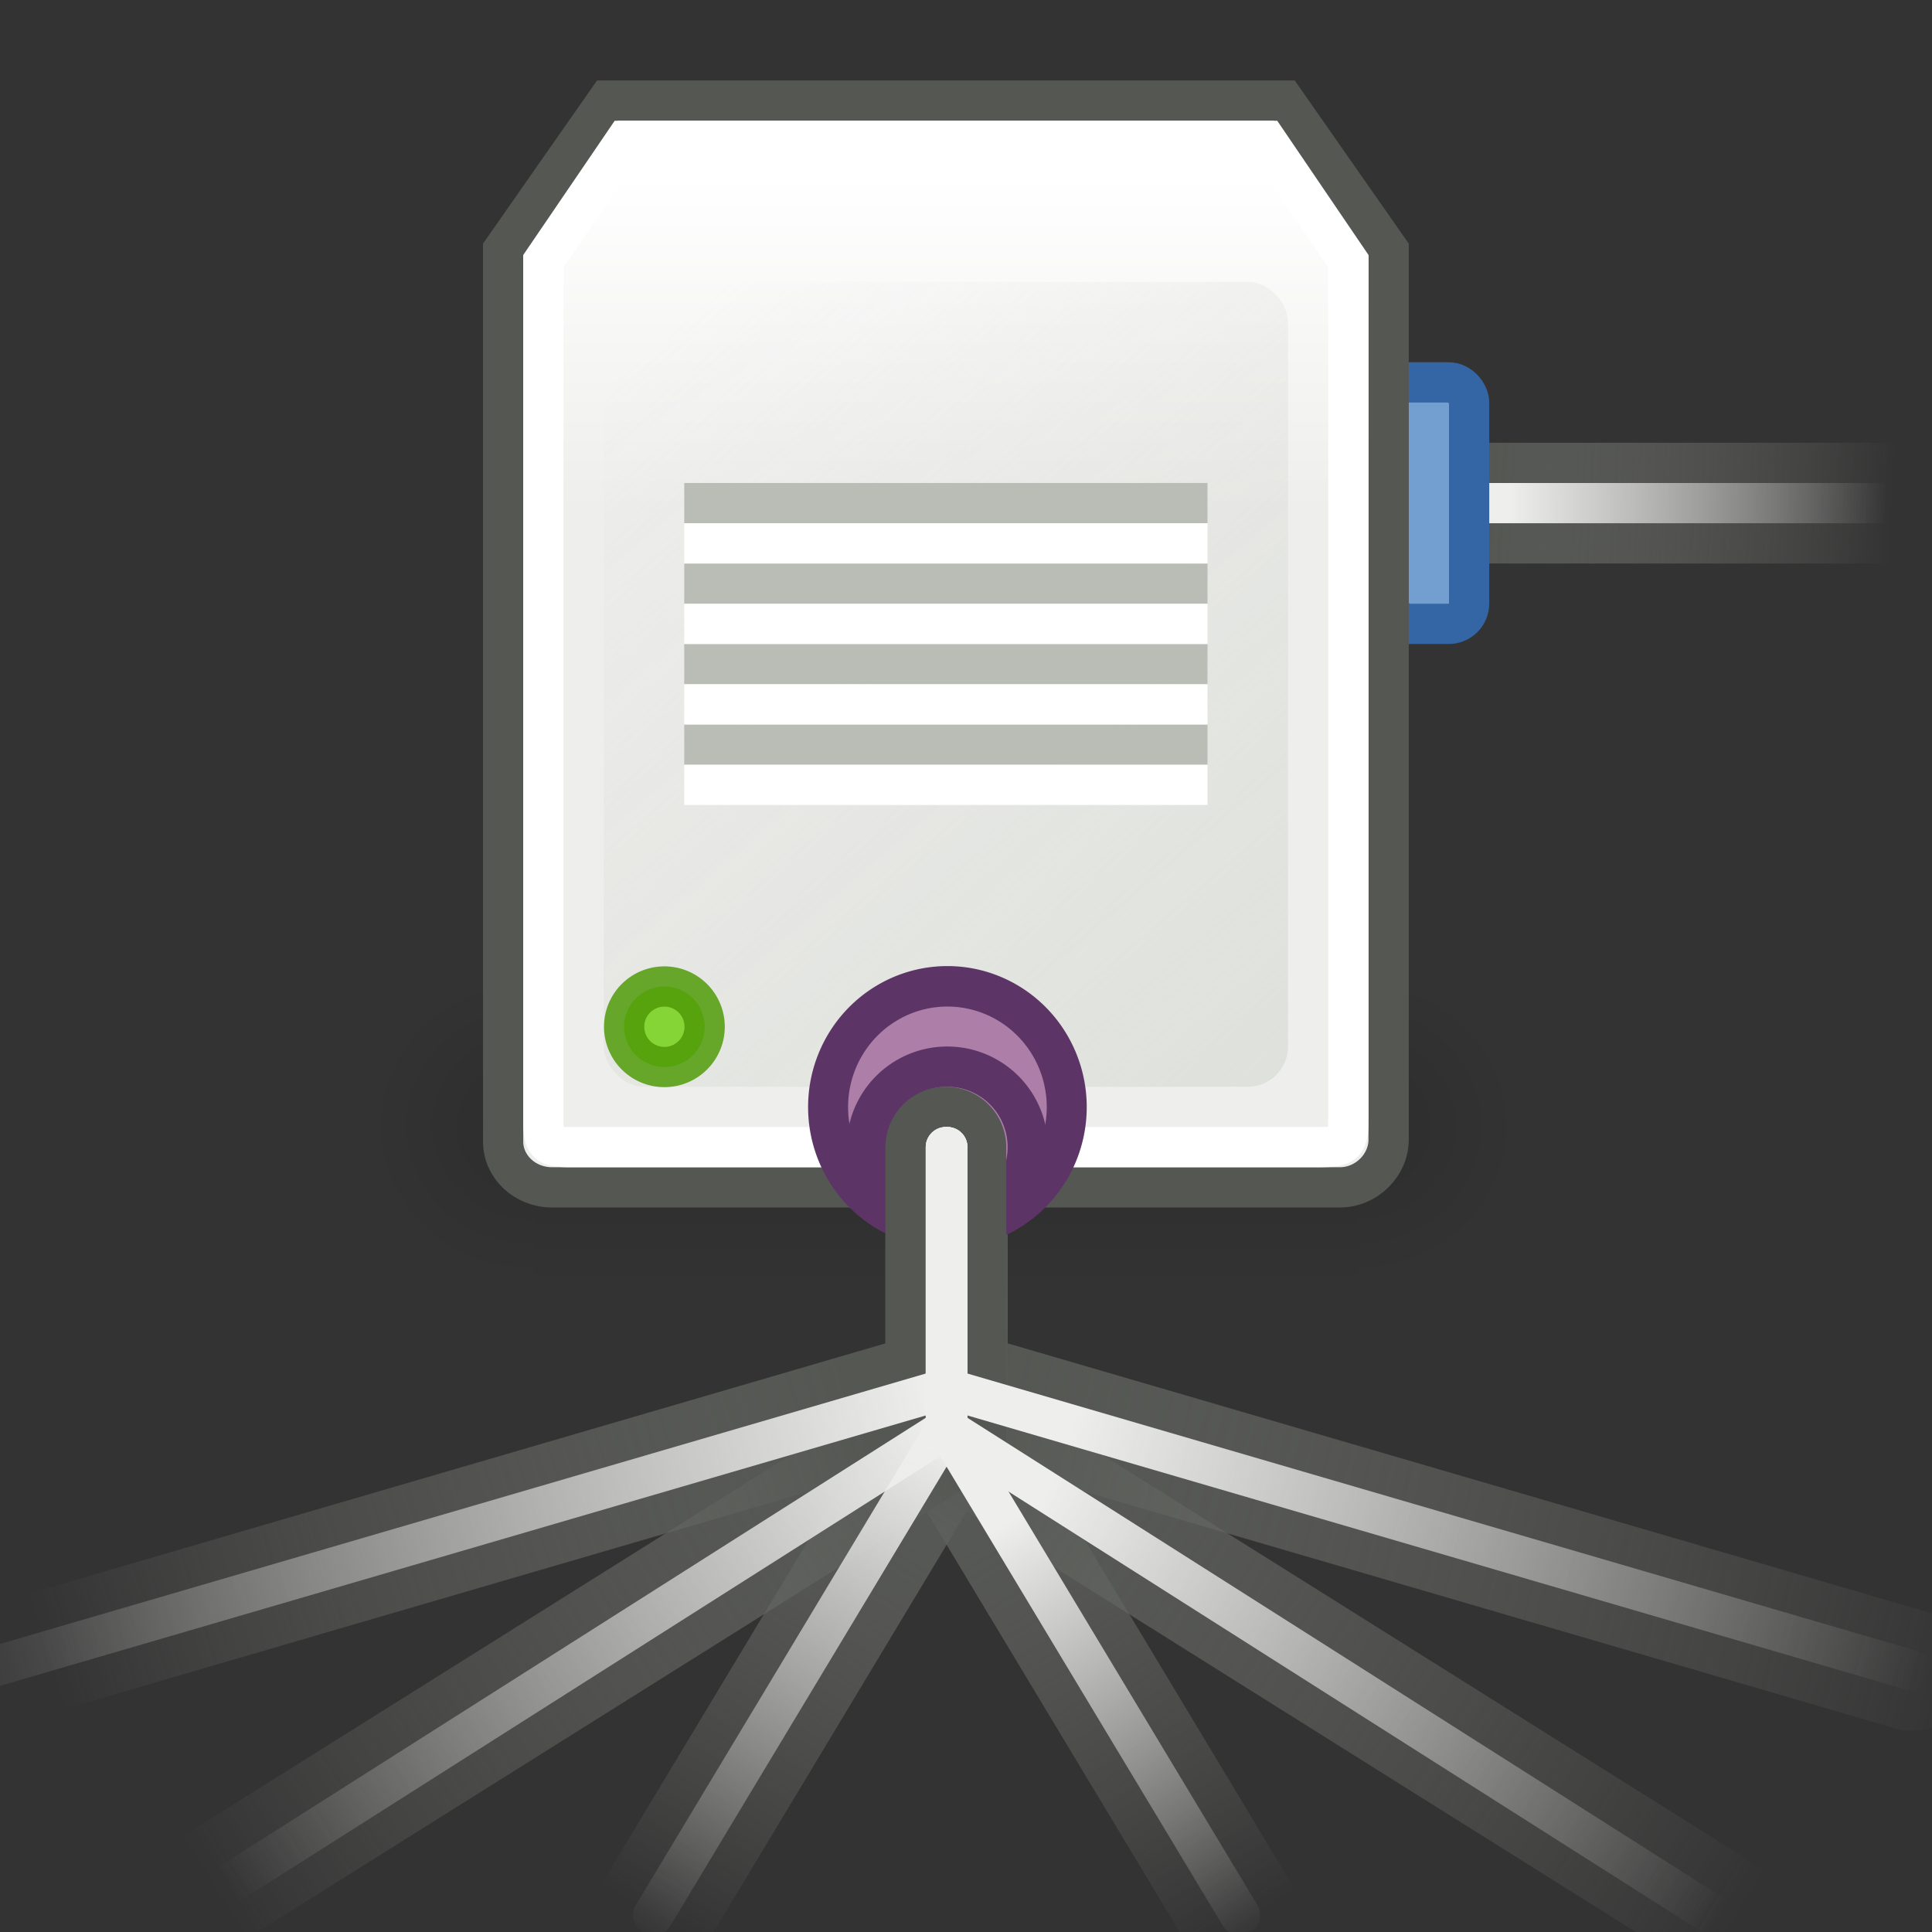 <?xml version="1.0" encoding="UTF-8" standalone="no"?>
<!-- Created with Inkscape (http://www.inkscape.org/) -->
<svg
   xmlns:dc="http://purl.org/dc/elements/1.1/"
   xmlns:cc="http://web.resource.org/cc/"
   xmlns:rdf="http://www.w3.org/1999/02/22-rdf-syntax-ns#"
   xmlns:svg="http://www.w3.org/2000/svg"
   xmlns="http://www.w3.org/2000/svg"
   xmlns:xlink="http://www.w3.org/1999/xlink"
   xmlns:sodipodi="http://sodipodi.sourceforge.net/DTD/sodipodi-0.dtd"
   xmlns:inkscape="http://www.inkscape.org/namespaces/inkscape"
   width="48px"
   height="48px"
   id="svg7195"
   sodipodi:version="0.32"
   inkscape:version="0.45+devel"
   sodipodi:docbase="/home/cornelius/Desktop"
   sodipodi:docname="network-proxy-48.svg"
   inkscape:output_extension="org.inkscape.output.svg.inkscape"
   inkscape:export-filename="/home/cornelius/Desktop/network-proxy-48.png"
   inkscape:export-xdpi="90"
   inkscape:export-ydpi="90">
  <rect width="100%" height="100%" fill="#333333" stroke="none"/>
  <defs
     id="defs7197">
    <linearGradient
       id="linearGradient5466"
       inkscape:collect="always">
      <stop
         id="stop5468"
         offset="0"
         style="stop-color:#555753;stop-opacity:1" />
      <stop
         id="stop5470"
         offset="1"
         style="stop-color:#888a85;stop-opacity:0;" />
    </linearGradient>
    <linearGradient
       inkscape:collect="always"
       xlink:href="#linearGradient5466"
       id="linearGradient5538"
       gradientUnits="userSpaceOnUse"
       x1="37.871"
       y1="12.5"
       x2="47.966"
       y2="13.077"
       gradientTransform="translate(-1,0)" />
    <linearGradient
       inkscape:collect="always"
       xlink:href="#linearGradient6393"
       id="linearGradient5540"
       gradientUnits="userSpaceOnUse"
       x1="38.521"
       y1="12.5"
       x2="47.864"
       y2="12.5"
       gradientTransform="translate(-1,0)" />
    <radialGradient
       inkscape:collect="always"
       xlink:href="#linearGradient5060"
       id="radialGradient5546"
       gradientUnits="userSpaceOnUse"
       gradientTransform="matrix(-2.752,0,0,1.97,92.228,-876.534)"
       cx="602.66"
       cy="488.08"
       fx="602.66"
       fy="488.08"
       r="117.143" />
    <linearGradient
       inkscape:collect="always"
       id="linearGradient5060">
      <stop
         style="stop-color:black;stop-opacity:1;"
         offset="0"
         id="stop5062" />
      <stop
         style="stop-color:black;stop-opacity:0;"
         offset="1"
         id="stop5064" />
    </linearGradient>
    <radialGradient
       inkscape:collect="always"
       xlink:href="#linearGradient5060"
       id="radialGradient5544"
       gradientUnits="userSpaceOnUse"
       gradientTransform="matrix(2.752,0,0,1.97,-1568.576,-873.757)"
       cx="605.714"
       cy="486.648"
       fx="605.714"
       fy="486.648"
       r="117.143" />
    <linearGradient
       id="linearGradient5048">
      <stop
         style="stop-color:black;stop-opacity:0;"
         offset="0"
         id="stop5050" />
      <stop
         id="stop5056"
         offset="0.5"
         style="stop-color:black;stop-opacity:1;" />
      <stop
         style="stop-color:black;stop-opacity:0;"
         offset="1"
         id="stop5052" />
    </linearGradient>
    <linearGradient
       inkscape:collect="always"
       xlink:href="#linearGradient5048"
       id="linearGradient5542"
       gradientUnits="userSpaceOnUse"
       gradientTransform="matrix(3.429,0,0,1.97,-1977.491,-872.885)"
       x1="302.857"
       y1="366.648"
       x2="302.857"
       y2="609.505" />
    <linearGradient
       id="linearGradient5459"
       inkscape:collect="always">
      <stop
         id="stop5461"
         offset="0"
         style="stop-color:#555753;stop-opacity:1" />
      <stop
         id="stop5463"
         offset="1"
         style="stop-color:#888a85;stop-opacity:0;" />
    </linearGradient>
    <linearGradient
       inkscape:collect="always"
       xlink:href="#linearGradient5459"
       id="linearGradient5548"
       gradientUnits="userSpaceOnUse"
       x1="24.399"
       y1="35.276"
       x2="31.843"
       y2="47.757"
       gradientTransform="translate(-1,0)" />
    <linearGradient
       id="linearGradient5429"
       inkscape:collect="always">
      <stop
         id="stop5431"
         offset="0"
         style="stop-color:#555753;stop-opacity:1" />
      <stop
         id="stop5433"
         offset="1"
         style="stop-color:#888a85;stop-opacity:0;" />
    </linearGradient>
    <linearGradient
       inkscape:collect="always"
       xlink:href="#linearGradient5429"
       id="linearGradient5550"
       gradientUnits="userSpaceOnUse"
       x1="24.399"
       y1="35.276"
       x2="44.068"
       y2="47.804"
       gradientTransform="translate(-1,0)" />
    <linearGradient
       id="linearGradient5423"
       inkscape:collect="always">
      <stop
         id="stop5425"
         offset="0"
         style="stop-color:#555753;stop-opacity:1" />
      <stop
         id="stop5427"
         offset="1"
         style="stop-color:#888a85;stop-opacity:0;" />
    </linearGradient>
    <linearGradient
       inkscape:collect="always"
       xlink:href="#linearGradient5423"
       id="linearGradient5552"
       gradientUnits="userSpaceOnUse"
       x1="24.399"
       y1="35.276"
       x2="50"
       y2="41.644"
       gradientTransform="translate(-1,0)" />
    <linearGradient
       id="linearGradient5447"
       inkscape:collect="always">
      <stop
         id="stop5449"
         offset="0"
         style="stop-color:#555753;stop-opacity:1" />
      <stop
         id="stop5451"
         offset="1"
         style="stop-color:#888a85;stop-opacity:0;" />
    </linearGradient>
    <linearGradient
       inkscape:collect="always"
       xlink:href="#linearGradient5447"
       id="linearGradient5554"
       gradientUnits="userSpaceOnUse"
       x1="24.399"
       y1="35.276"
       x2="17.21"
       y2="47.549"
       gradientTransform="translate(-1,0)" />
    <linearGradient
       id="linearGradient5441"
       inkscape:collect="always">
      <stop
         id="stop5443"
         offset="0"
         style="stop-color:#555753;stop-opacity:1" />
      <stop
         id="stop5445"
         offset="1"
         style="stop-color:#888a85;stop-opacity:0;" />
    </linearGradient>
    <linearGradient
       inkscape:collect="always"
       xlink:href="#linearGradient5441"
       id="linearGradient5556"
       gradientUnits="userSpaceOnUse"
       x1="24.399"
       y1="35.276"
       x2="6.147"
       y2="46.669"
       gradientTransform="translate(-1,0)" />
    <linearGradient
       inkscape:collect="always"
       id="linearGradient6294">
      <stop
         style="stop-color:#ffffff;stop-opacity:1"
         offset="0"
         id="stop6296" />
      <stop
         style="stop-color:#eeeeec;stop-opacity:1"
         offset="1"
         id="stop6298" />
    </linearGradient>
    <linearGradient
       inkscape:collect="always"
       xlink:href="#linearGradient6294"
       id="linearGradient5558"
       gradientUnits="userSpaceOnUse"
       gradientTransform="matrix(1.375,0,0,1.286,-10.188,-3.286)"
       x1="26.821"
       y1="5.971"
       x2="26.821"
       y2="12.408" />
    <linearGradient
       inkscape:collect="always"
       id="linearGradient6427">
      <stop
         style="stop-color:#d3d7cf;stop-opacity:1;"
         offset="0"
         id="stop6429" />
      <stop
         style="stop-color:#d3d7cf;stop-opacity:0;"
         offset="1"
         id="stop6431" />
    </linearGradient>
    <linearGradient
       inkscape:collect="always"
       xlink:href="#linearGradient6427"
       id="linearGradient5560"
       gradientUnits="userSpaceOnUse"
       gradientTransform="translate(-1,1)"
       x1="41.571"
       y1="32.504"
       x2="18.827"
       y2="6" />
    <linearGradient
       id="linearGradient5435"
       inkscape:collect="always">
      <stop
         id="stop5437"
         offset="0"
         style="stop-color:#555753;stop-opacity:1" />
      <stop
         id="stop5439"
         offset="1"
         style="stop-color:#888a85;stop-opacity:0;" />
    </linearGradient>
    <linearGradient
       inkscape:collect="always"
       xlink:href="#linearGradient5435"
       id="linearGradient5562"
       gradientUnits="userSpaceOnUse"
       x1="22.281"
       y1="35"
       x2="2.158"
       y2="41.171"
       gradientTransform="translate(-1,0)" />
    <linearGradient
       inkscape:collect="always"
       xlink:href="#linearGradient6393"
       id="linearGradient5564"
       gradientUnits="userSpaceOnUse"
       x1="27.061"
       y1="36.951"
       x2="43.96"
       y2="47.034"
       gradientTransform="translate(-1,0)" />
    <linearGradient
       inkscape:collect="always"
       xlink:href="#linearGradient6393"
       id="linearGradient5566"
       gradientUnits="userSpaceOnUse"
       x1="24.408"
       y1="35.759"
       x2="-0.585"
       y2="42"
       gradientTransform="translate(-1,0)" />
    <linearGradient
       inkscape:collect="always"
       xlink:href="#linearGradient6393"
       id="linearGradient5568"
       gradientUnits="userSpaceOnUse"
       x1="24.408"
       y1="35.759"
       x2="6.736"
       y2="46.911"
       gradientTransform="translate(-1,0)" />
    <linearGradient
       inkscape:collect="always"
       xlink:href="#linearGradient6393"
       id="linearGradient5570"
       gradientUnits="userSpaceOnUse"
       x1="25.703"
       y1="38.042"
       x2="32.308"
       y2="48.084"
       gradientTransform="translate(-1,0)" />
    <linearGradient
       inkscape:collect="always"
       xlink:href="#linearGradient6393"
       id="linearGradient5572"
       gradientUnits="userSpaceOnUse"
       x1="24.408"
       y1="35.759"
       x2="16.729"
       y2="48.084"
       gradientTransform="translate(-1,0)" />
    <linearGradient
       inkscape:collect="always"
       id="linearGradient6393">
      <stop
         style="stop-color:#eeeeec;stop-opacity:1;"
         offset="0"
         id="stop6395" />
      <stop
         style="stop-color:#eeeeec;stop-opacity:0;"
         offset="1"
         id="stop6397" />
    </linearGradient>
    <linearGradient
       inkscape:collect="always"
       xlink:href="#linearGradient6393"
       id="linearGradient5574"
       gradientUnits="userSpaceOnUse"
       x1="27.727"
       y1="35"
       x2="49"
       y2="41.063"
       gradientTransform="translate(-1,0)" />
  </defs>
  <sodipodi:namedview
     id="base"
     pagecolor="#ffffff"
     bordercolor="#666666"
     borderopacity="1.0"
     inkscape:pageopacity="0.0"
     inkscape:pageshadow="2"
     inkscape:zoom="7"
     inkscape:cx="24"
     inkscape:cy="24"
     inkscape:current-layer="layer1"
     showgrid="true"
     inkscape:grid-bbox="true"
     inkscape:document-units="px"
     inkscape:window-width="872"
     inkscape:window-height="623"
     inkscape:window-x="0"
     inkscape:window-y="26" />
  <g
     id="layer1"
     inkscape:label="Layer 1"
     inkscape:groupmode="layer">
    <path
       style="opacity:1;color:#000000;fill:none;fill-opacity:1;fill-rule:evenodd;stroke:url(#linearGradient5538);stroke-width:3;stroke-linecap:round;stroke-linejoin:miter;marker:none;marker-start:none;marker-mid:none;marker-end:none;stroke-miterlimit:4;stroke-dasharray:none;stroke-dashoffset:0;stroke-opacity:1;visibility:visible;display:inline;overflow:visible;enable-background:accumulate"
       d="M 37.004,12.5 L 47.004,12.5"
       id="path5472" />
    <path
       id="path5474"
       d="M 37.004,12.5 L 47.004,12.5"
       style="opacity:1;color:#000000;fill:none;fill-opacity:1;fill-rule:evenodd;stroke:url(#linearGradient5540);stroke-width:1px;stroke-linecap:round;stroke-linejoin:miter;marker:none;marker-start:none;marker-mid:none;marker-end:none;stroke-miterlimit:4;stroke-dasharray:none;stroke-dashoffset:0;stroke-opacity:1;visibility:visible;display:inline;overflow:visible;enable-background:accumulate" />
    <rect
       ry="0.506"
       rx="0.506"
       y="9.5"
       x="34.5"
       height="6"
       width="2"
       id="rect5476"
       style="opacity:1;color:#000000;fill:#729fcf;fill-opacity:1;fill-rule:evenodd;stroke:#3465a4;stroke-width:1;stroke-linecap:square;stroke-linejoin:miter;marker:none;marker-start:none;marker-mid:none;marker-end:none;stroke-miterlimit:4;stroke-dasharray:none;stroke-dashoffset:0;stroke-opacity:1;visibility:visible;display:inline;overflow:visible;enable-background:accumulate" />
    <g
       style="opacity:0.31;display:inline"
       transform="matrix(-1.2388921e-2,0,0,1.6597884e-2,14.355,26.562)"
       id="g5478">
      <rect
         style="opacity:0.402;color:#000000;fill:url(#linearGradient5542);fill-opacity:1;fill-rule:nonzero;stroke:none;stroke-width:1;stroke-linecap:round;stroke-linejoin:miter;marker:none;marker-start:none;marker-mid:none;marker-end:none;stroke-miterlimit:4;stroke-dasharray:none;stroke-dashoffset:0;stroke-opacity:1;visibility:visible;display:inline;overflow:visible"
         id="rect5480"
         width="1655.689"
         height="478.357"
         x="-1566.019"
         y="-150.697" />
      <path
         style="opacity:0.402;color:#000000;fill:url(#radialGradient5544);fill-opacity:1;fill-rule:nonzero;stroke:none;stroke-width:1;stroke-linecap:round;stroke-linejoin:miter;marker:none;marker-start:none;marker-mid:none;marker-end:none;stroke-miterlimit:4;stroke-dasharray:none;stroke-dashoffset:0;stroke-opacity:1;visibility:visible;display:inline;overflow:visible"
         d="M 89.67,-151.552 C 89.67,-151.552 89.67,326.779 89.67,326.779 C 231.367,327.679 432.226,219.609 432.226,87.583 C 432.226,-44.444 274.102,-151.552 89.67,-151.552 z"
         id="path5482"
         sodipodi:nodetypes="cccc" />
      <path
         sodipodi:nodetypes="cccc"
         id="path5484"
         d="M -1566.019,-154.329 C -1566.019,-154.329 -1566.019,324.002 -1566.019,324.002 C -1707.717,324.902 -1908.575,216.832 -1908.575,84.806 C -1908.575,-47.221 -1750.451,-154.329 -1566.019,-154.329 z"
         style="opacity:0.402;color:#000000;fill:url(#radialGradient5546);fill-opacity:1;fill-rule:nonzero;stroke:none;stroke-width:1;stroke-linecap:round;stroke-linejoin:miter;marker:none;marker-start:none;marker-mid:none;marker-end:none;stroke-miterlimit:4;stroke-dasharray:none;stroke-dashoffset:0;stroke-opacity:1;visibility:visible;display:inline;overflow:visible" />
    </g>
    <path
       sodipodi:nodetypes="ccc"
       id="path5486"
       d="M 23.536,24.5 L 23.536,35.5 L 30.808,47.584"
       style="opacity:1;color:#000000;fill:none;fill-opacity:1;fill-rule:evenodd;stroke:url(#linearGradient5548);stroke-width:3;stroke-linecap:round;stroke-linejoin:miter;marker:none;marker-start:none;marker-mid:none;marker-end:none;stroke-miterlimit:4;stroke-dasharray:none;stroke-dashoffset:0;stroke-opacity:1;visibility:visible;display:inline;overflow:visible;enable-background:accumulate" />
    <path
       style="opacity:1;color:#000000;fill:none;fill-opacity:1;fill-rule:evenodd;stroke:url(#linearGradient5550);stroke-width:3;stroke-linecap:round;stroke-linejoin:miter;marker:none;marker-start:none;marker-mid:none;marker-end:none;stroke-miterlimit:4;stroke-dasharray:none;stroke-dashoffset:0;stroke-opacity:1;visibility:visible;display:inline;overflow:visible;enable-background:accumulate"
       d="M 23.536,24.5 L 23.536,35.5 L 42.485,47.386"
       id="path5488"
       sodipodi:nodetypes="ccc" />
    <path
       sodipodi:nodetypes="ccc"
       id="path5490"
       d="M 23.536,24.5 L 23.536,34.5 L 47.5,41.5"
       style="opacity:1;color:#000000;fill:none;fill-opacity:1;fill-rule:evenodd;stroke:url(#linearGradient5552);stroke-width:3;stroke-linecap:round;stroke-linejoin:miter;marker:none;marker-start:none;marker-mid:none;marker-end:none;stroke-miterlimit:4;stroke-dasharray:none;stroke-dashoffset:0;stroke-opacity:1;visibility:visible;display:inline;overflow:visible;enable-background:accumulate" />
    <path
       style="opacity:1;color:#000000;fill:none;fill-opacity:1;fill-rule:evenodd;stroke:url(#linearGradient5554);stroke-width:3;stroke-linecap:round;stroke-linejoin:miter;marker:none;marker-start:none;marker-mid:none;marker-end:none;stroke-miterlimit:4;stroke-dasharray:none;stroke-dashoffset:0;stroke-opacity:1;visibility:visible;display:inline;overflow:visible;enable-background:accumulate"
       d="M 23.5,24.5 L 23.5,35.5 L 16.229,47.584"
       id="path5492"
       sodipodi:nodetypes="ccc" />
    <path
       sodipodi:nodetypes="ccc"
       id="path5494"
       d="M 23.5,24.5 L 23.5,35.5 L 4.551,47.386"
       style="opacity:1;color:#000000;fill:none;fill-opacity:1;fill-rule:evenodd;stroke:url(#linearGradient5556);stroke-width:3;stroke-linecap:round;stroke-linejoin:miter;marker:none;marker-start:none;marker-mid:none;marker-end:none;stroke-miterlimit:4;stroke-dasharray:none;stroke-dashoffset:0;stroke-opacity:1;visibility:visible;display:inline;overflow:visible;enable-background:accumulate" />
    <path
       sodipodi:nodetypes="ccccccccc"
       id="path5496"
       d="M 15.093,2.5 L 31.907,2.5 L 34.5,6.21 L 34.5,28.313 C 34.5,28.944 33.957,29.5 33.282,29.5 L 13.718,29.5 C 13.043,29.5 12.5,28.992 12.5,28.361 L 12.5,6.21 L 15.093,2.5 z"
       style="color:#000000;fill:url(#linearGradient5558);fill-opacity:1;fill-rule:evenodd;stroke:#555753;stroke-width:1px;stroke-linecap:round;stroke-linejoin:miter;marker:none;marker-start:none;marker-mid:none;marker-end:none;stroke-miterlimit:4;stroke-dashoffset:0;stroke-opacity:1;visibility:visible;display:inline;overflow:visible;enable-background:accumulate" />
    <rect
       ry="1"
       rx="1"
       y="7"
       x="15"
       height="20"
       width="17"
       id="rect5498"
       style="opacity:0.838;color:#000000;fill:url(#linearGradient5560);fill-opacity:1;fill-rule:evenodd;stroke:none;stroke-width:1;stroke-linecap:square;stroke-linejoin:miter;marker:none;marker-start:none;marker-mid:none;marker-end:none;stroke-miterlimit:4;stroke-dasharray:none;stroke-dashoffset:0;stroke-opacity:1;visibility:visible;display:inline;overflow:visible;enable-background:accumulate" />
    <path
       style="color:#000000;fill:none;fill-opacity:1;fill-rule:evenodd;stroke:#ffffff;stroke-width:1px;stroke-linecap:round;stroke-linejoin:miter;marker:none;marker-start:none;marker-mid:none;marker-end:none;stroke-miterlimit:4;stroke-dashoffset:0;stroke-opacity:1;visibility:visible;display:inline;overflow:visible;enable-background:accumulate"
       d="M 15.536,3.5 L 31.468,3.5 L 33.5,6.489 L 33.5,27.777 C 33.5,28.423 33.44,28.5 32.739,28.5 L 14.348,28.5 C 13.647,28.5 13.5,28.511 13.5,27.866 L 13.5,6.489 L 15.536,3.5 z"
       id="path5500"
       sodipodi:nodetypes="ccccccccc" />
    <path
       transform="matrix(-1.483,0,0,1.501,54.788,-9.838)"
       d="M 23.071,24.879 A 1.999,1.999 0 1 1 19.073,24.879 A 1.999,1.999 0 1 1 23.071,24.879 z"
       sodipodi:ry="1.9989744"
       sodipodi:rx="1.9989744"
       sodipodi:cy="24.879318"
       sodipodi:cx="21.071667"
       id="path5502"
       style="color:#000000;fill:#ad7fa8;fill-opacity:1;fill-rule:evenodd;stroke:#5c3566;stroke-width:0.67px;stroke-linecap:round;stroke-linejoin:miter;marker:none;marker-start:none;marker-mid:none;marker-end:none;stroke-miterlimit:4;stroke-dasharray:none;stroke-dashoffset:0;stroke-opacity:1;visibility:visible;display:inline;overflow:visible;enable-background:accumulate"
       sodipodi:type="arc" />
    <path
       sodipodi:type="arc"
       style="color:#000000;fill:#ad7fa8;fill-opacity:1;fill-rule:evenodd;stroke:#5c3566;stroke-width:1px;stroke-linecap:round;stroke-linejoin:miter;marker:none;marker-start:none;marker-mid:none;marker-end:none;stroke-miterlimit:4;stroke-dasharray:none;stroke-dashoffset:0;stroke-opacity:1;visibility:visible;display:inline;overflow:visible;enable-background:accumulate"
       id="path5504"
       sodipodi:cx="21.071667"
       sodipodi:cy="24.879318"
       sodipodi:rx="1.9989744"
       sodipodi:ry="1.9989744"
       d="M 23.071,24.879 A 1.999,1.999 0 1 1 19.073,24.879 A 1.999,1.999 0 1 1 23.071,24.879 z"
       transform="matrix(-1,0,0,1,44.607,3.62)" />
    <path
       style="fill:none;fill-rule:evenodd;stroke:url(#linearGradient5562);stroke-width:3;stroke-linecap:round;stroke-linejoin:miter;stroke-miterlimit:4;stroke-dasharray:none;stroke-opacity:1"
       d="M 23.5,28.5 L 23.5,34.5 L -0.464,41.5"
       id="path5506"
       sodipodi:nodetypes="ccc" />
    <path
       sodipodi:nodetypes="ccc"
       id="path5508"
       d="M 23.536,28.5 L 23.536,35.5 L 42.46,47.518"
       style="opacity:1;color:#000000;fill:none;fill-opacity:1;fill-rule:evenodd;stroke:url(#linearGradient5564);stroke-width:1px;stroke-linecap:round;stroke-linejoin:miter;marker:none;marker-start:none;marker-mid:none;marker-end:none;stroke-miterlimit:4;stroke-dasharray:none;stroke-dashoffset:0;stroke-opacity:1;visibility:visible;display:inline;overflow:visible;enable-background:accumulate" />
    <path
       sodipodi:nodetypes="ccc"
       id="path5510"
       d="M 23.5,28.5 L 23.5,34.5 L -0.464,41.5"
       style="fill:none;fill-rule:evenodd;stroke:url(#linearGradient5566);stroke-width:1px;stroke-linecap:round;stroke-linejoin:miter;stroke-opacity:1" />
    <path
       style="opacity:1;color:#000000;fill:none;fill-opacity:1;fill-rule:evenodd;stroke:url(#linearGradient5568);stroke-width:1px;stroke-linecap:round;stroke-linejoin:miter;marker:none;marker-start:none;marker-mid:none;marker-end:none;stroke-miterlimit:4;stroke-dasharray:none;stroke-dashoffset:0;stroke-opacity:1;visibility:visible;display:inline;overflow:visible;enable-background:accumulate"
       d="M 23.5,28.5 L 23.5,35.5 L 4.576,47.518"
       id="path5512"
       sodipodi:nodetypes="ccc" />
    <path
       style="opacity:1;color:#000000;fill:none;fill-opacity:1;fill-rule:evenodd;stroke:url(#linearGradient5570);stroke-width:1px;stroke-linecap:round;stroke-linejoin:miter;marker:none;marker-start:none;marker-mid:none;marker-end:none;stroke-miterlimit:4;stroke-dasharray:none;stroke-dashoffset:0;stroke-opacity:1;visibility:visible;display:inline;overflow:visible;enable-background:accumulate"
       d="M 23.536,28.5 L 23.536,35.5 L 30.808,47.584"
       id="path5514"
       sodipodi:nodetypes="ccc" />
    <path
       sodipodi:nodetypes="ccc"
       id="path5516"
       d="M 23.5,28.5 C 23.5,31.25 23.5,35.5 23.5,35.5 L 16.229,47.584"
       style="opacity:1;color:#000000;fill:none;fill-opacity:1;fill-rule:evenodd;stroke:url(#linearGradient5572);stroke-width:1px;stroke-linecap:round;stroke-linejoin:miter;marker:none;marker-start:none;marker-mid:none;marker-end:none;stroke-miterlimit:4;stroke-dasharray:none;stroke-dashoffset:0;stroke-opacity:1;visibility:visible;display:inline;overflow:visible;enable-background:accumulate" />
    <path
       style="opacity:1;color:#000000;fill:none;fill-opacity:1;fill-rule:evenodd;stroke:url(#linearGradient5574);stroke-width:1px;stroke-linecap:round;stroke-linejoin:miter;marker:none;marker-start:none;marker-mid:none;marker-end:none;stroke-miterlimit:4;stroke-dasharray:none;stroke-dashoffset:0;stroke-opacity:1;visibility:visible;display:inline;overflow:visible;enable-background:accumulate"
       d="M 23.536,28.5 L 23.536,34.5 L 47.5,41.5"
       id="path5518"
       sodipodi:nodetypes="ccc" />
    <path
       sodipodi:nodetypes="cc"
       id="path5520"
       d="M 17.5,12.5 L 29.5,12.5"
       style="fill:none;fill-rule:evenodd;stroke:#babdb6;stroke-width:1;stroke-linecap:square;stroke-linejoin:miter;stroke-miterlimit:4;stroke-dasharray:none;stroke-opacity:1" />
    <path
       style="fill:none;fill-rule:evenodd;stroke:#babdb6;stroke-width:1;stroke-linecap:square;stroke-linejoin:miter;stroke-miterlimit:4;stroke-dasharray:none;stroke-opacity:1"
       d="M 17.5,14.5 L 29.5,14.5"
       id="path5522"
       sodipodi:nodetypes="cc" />
    <path
       sodipodi:nodetypes="cc"
       id="path5524"
       d="M 17.5,16.5 L 29.5,16.5"
       style="fill:none;fill-rule:evenodd;stroke:#babdb6;stroke-width:1;stroke-linecap:square;stroke-linejoin:miter;stroke-miterlimit:4;stroke-dasharray:none;stroke-opacity:1" />
    <path
       style="fill:none;fill-rule:evenodd;stroke:#babdb6;stroke-width:1;stroke-linecap:square;stroke-linejoin:miter;stroke-miterlimit:4;stroke-dasharray:none;stroke-opacity:1"
       d="M 17.5,18.5 L 29.5,18.5"
       id="path5526"
       sodipodi:nodetypes="cc" />
    <path
       style="fill:none;fill-rule:evenodd;stroke:#ffffff;stroke-width:1;stroke-linecap:square;stroke-linejoin:miter;stroke-miterlimit:4;stroke-dasharray:none;stroke-opacity:1"
       d="M 17.5,13.5 L 29.5,13.5"
       id="path5528"
       sodipodi:nodetypes="cc" />
    <path
       sodipodi:nodetypes="cc"
       id="path5530"
       d="M 17.5,15.5 L 29.5,15.5"
       style="fill:none;fill-rule:evenodd;stroke:#ffffff;stroke-width:1;stroke-linecap:square;stroke-linejoin:miter;stroke-miterlimit:4;stroke-dasharray:none;stroke-opacity:1" />
    <path
       style="fill:none;fill-rule:evenodd;stroke:#ffffff;stroke-width:1;stroke-linecap:square;stroke-linejoin:miter;stroke-miterlimit:4;stroke-dasharray:none;stroke-opacity:1"
       d="M 17.5,17.5 L 29.5,17.5"
       id="path5532"
       sodipodi:nodetypes="cc" />
    <path
       sodipodi:nodetypes="cc"
       id="path5534"
       d="M 17.5,19.5 L 29.5,19.5"
       style="fill:none;fill-rule:evenodd;stroke:#ffffff;stroke-width:1;stroke-linecap:square;stroke-linejoin:miter;stroke-miterlimit:4;stroke-dasharray:none;stroke-opacity:1" />
    <path
       transform="matrix(0.792,0,0,0.792,2.478,5.982)"
       d="M 18.976,24.656 A 1.263,1.263 0 1 1 16.45,24.656 A 1.263,1.263 0 1 1 18.976,24.656 z"
       sodipodi:ry="1.2632571"
       sodipodi:rx="1.2632571"
       sodipodi:cy="24.655764"
       sodipodi:cx="17.712936"
       id="path5536"
       style="opacity:0.838;color:#000000;fill:#73d216;fill-opacity:1;fill-rule:evenodd;stroke:#4e9a06;stroke-width:1.263;stroke-linecap:square;stroke-linejoin:miter;marker:none;marker-start:none;marker-mid:none;marker-end:none;stroke-miterlimit:4;stroke-dasharray:none;stroke-dashoffset:0;stroke-opacity:1;visibility:visible;display:inline;overflow:visible;enable-background:accumulate"
       sodipodi:type="arc" />
  </g>
</svg>
